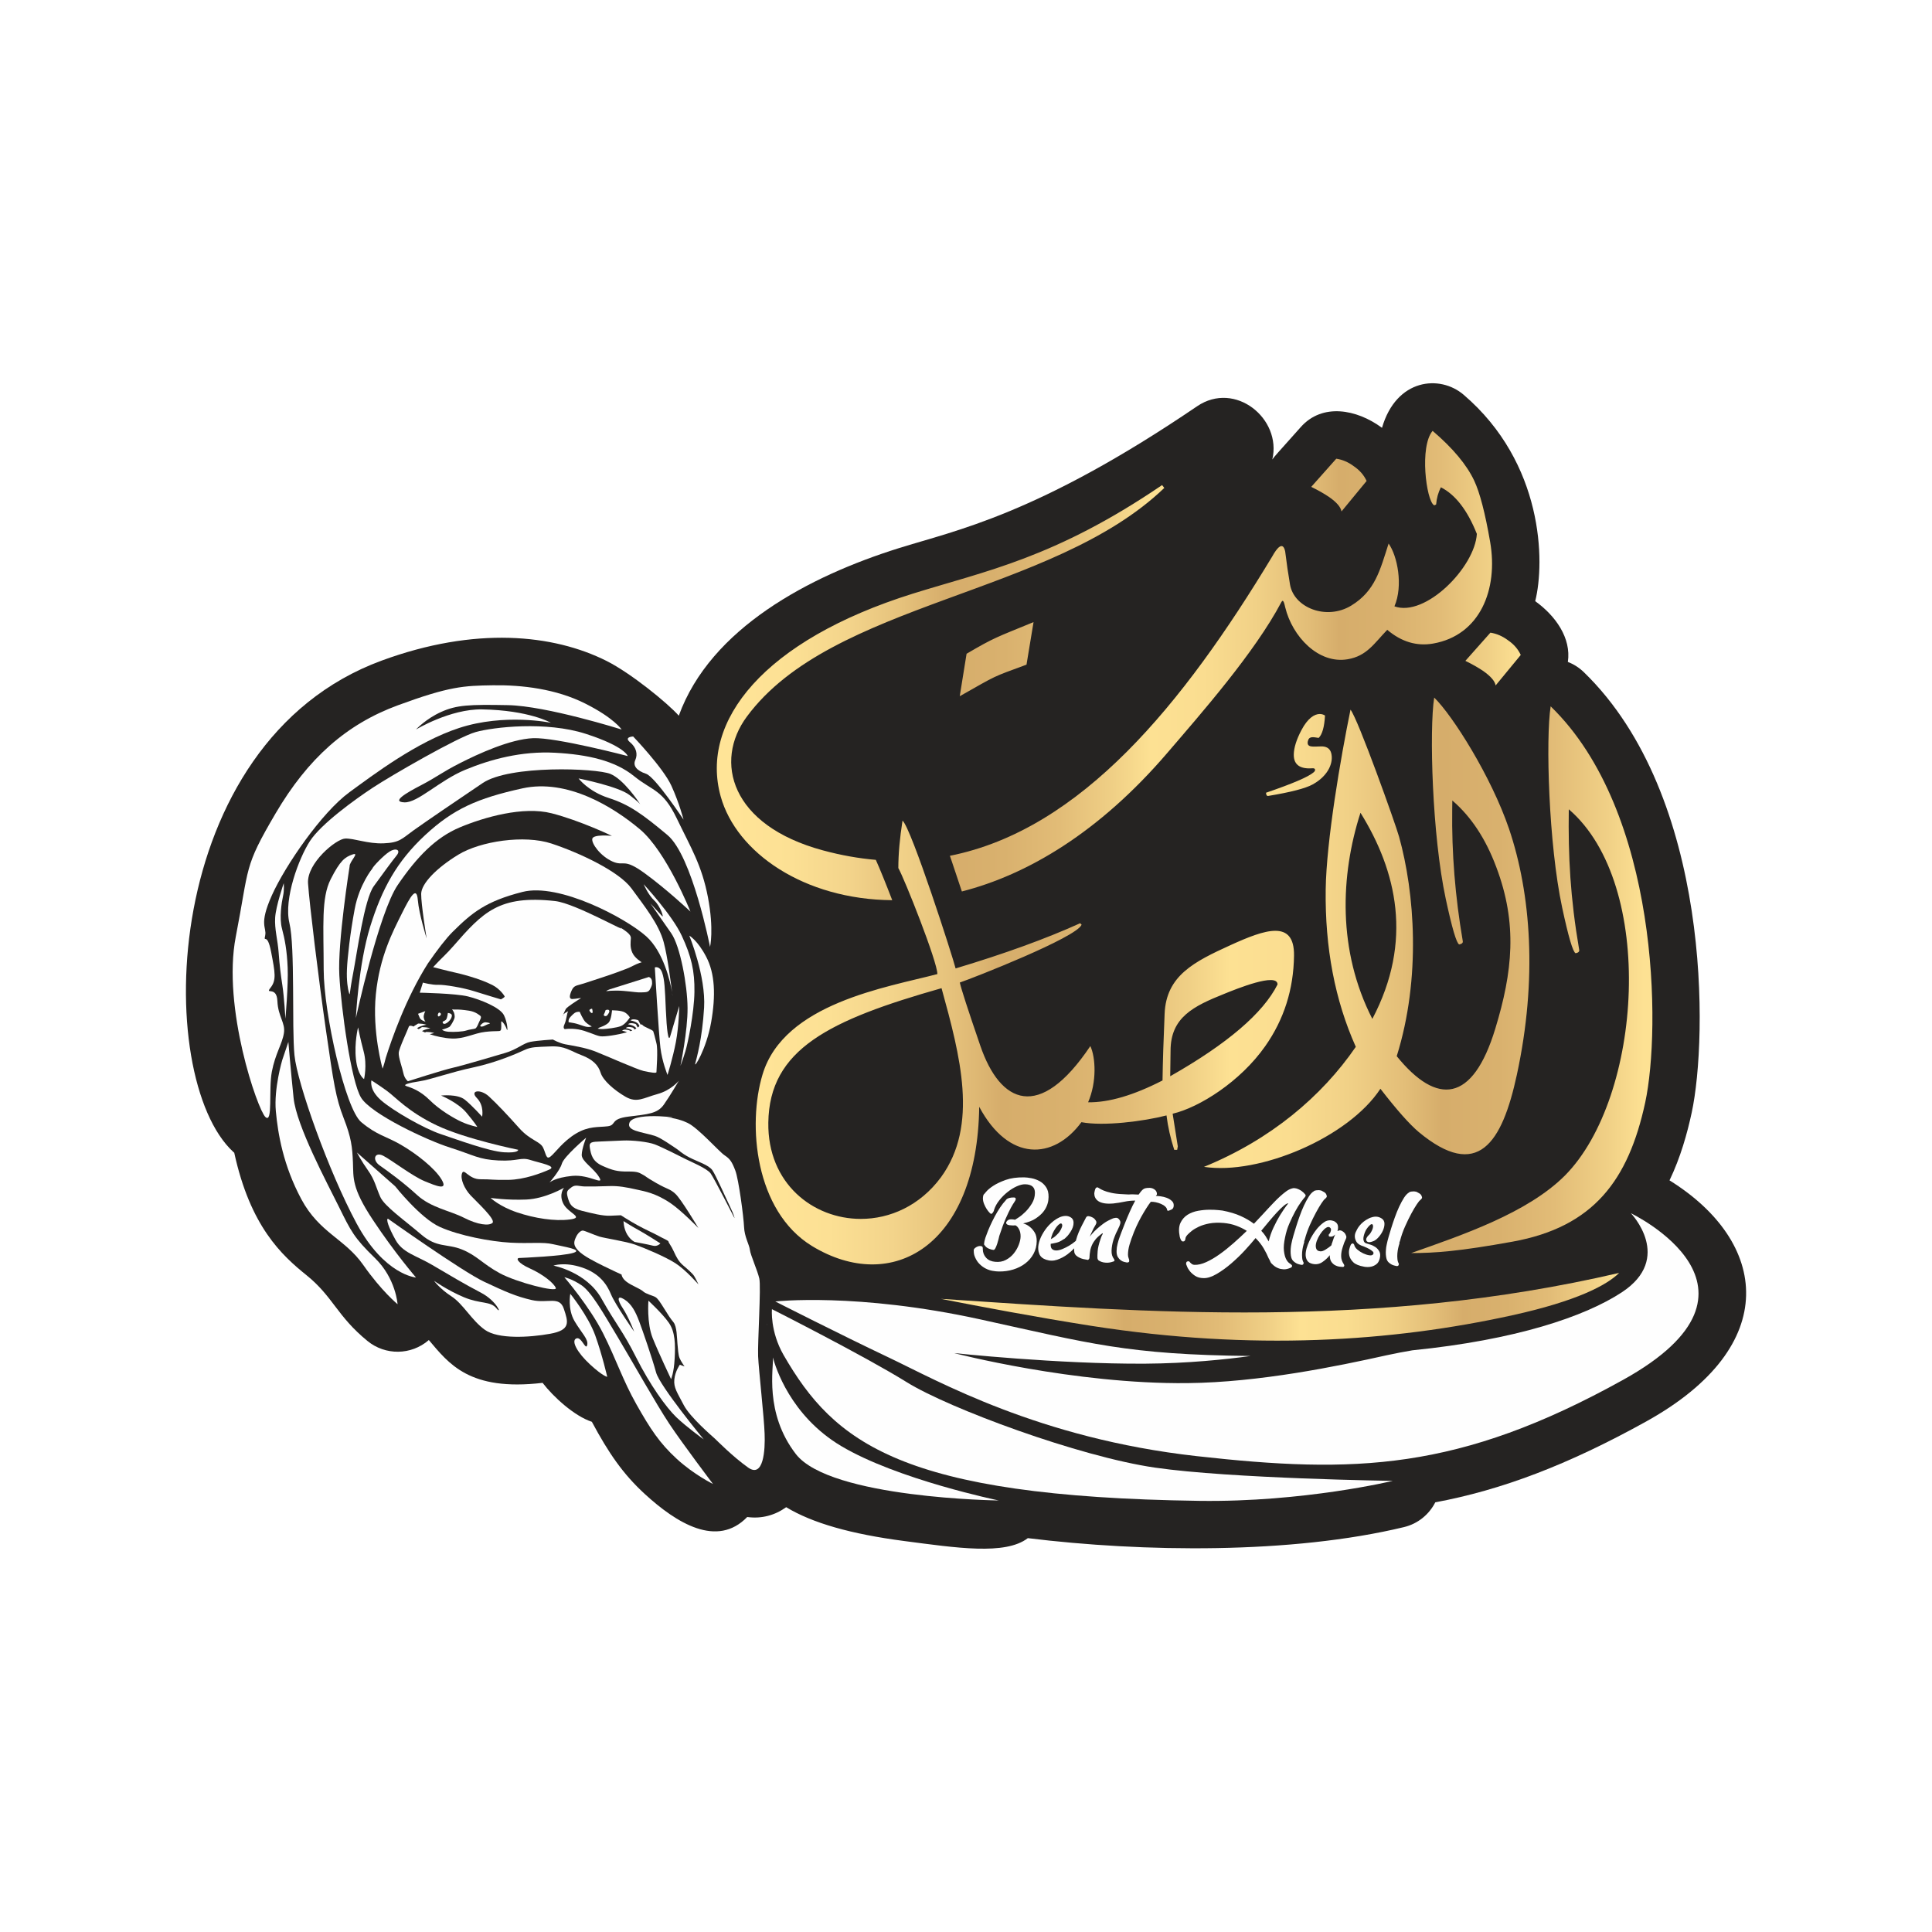 <?xml version="1.0" encoding="utf-8"?>
<!-- Generator: Adobe Illustrator 25.0.1, SVG Export Plug-In . SVG Version: 6.00 Build 0)  -->
<svg version="1.1" id="Layer_1" xmlns="http://www.w3.org/2000/svg" xmlns:xlink="http://www.w3.org/1999/xlink" x="0px" y="0px"
	 viewBox="0 0 500 500" style="enable-background:new 0 0 500 500;" xml:space="preserve">
<style type="text/css">
	.st0{fill:#E6BB70;}
	.st1{fill:#D71921;}
	.st2{fill:#FFFFFF;}
	.st3{fill:url(#SVGID_10_);}
	.st4{fill:url(#SVGID_11_);}
	.st5{fill:#13100D;}
	.st6{fill:url(#SVGID_12_);}
	.st7{clip-path:url(#SVGID_18_);fill:#CFCFCF;}
	.st8{clip-path:url(#SVGID_18_);fill:#FFFFFF;}
	.st9{fill:#252322;}
	.st10{fill:#FEFEFE;}
	.st11{clip-path:url(#SVGID_19_);fill:url(#SVGID_20_);}
	.st12{clip-path:url(#SVGID_21_);fill:url(#SVGID_22_);}
	.st13{clip-path:url(#SVGID_23_);fill:url(#SVGID_24_);}
	.st14{fill:url(#SVGID_25_);}
	.st15{fill:url(#SVGID_26_);}
	.st16{fill:url(#SVGID_27_);}
	.st17{fill:url(#SVGID_28_);}
	.st18{fill:url(#SVGID_29_);}
	.st19{fill:url(#SVGID_30_);}
	.st20{fill:url(#SVGID_31_);}
	.st21{fill:url(#SVGID_32_);}
	.st22{fill:url(#SVGID_33_);}
	.st23{fill:url(#SVGID_34_);}
	.st24{fill:url(#SVGID_35_);}
	.st25{fill:url(#SVGID_36_);}
	.st26{fill:url(#SVGID_37_);}
	.st27{fill:url(#SVGID_38_);}
	.st28{fill:url(#SVGID_39_);}
	.st29{fill:url(#SVGID_40_);}
	.st30{fill:url(#SVGID_41_);}
	.st31{fill:url(#SVGID_42_);}
	.st32{fill:#26231E;}
	.st33{fill:url(#XMLID_5_);}
	.st34{fill:url(#XMLID_6_);}
	.st35{fill:url(#XMLID_7_);}
	.st36{fill:url(#XMLID_8_);}
	.st37{fill:url(#XMLID_30_);}
	.st38{fill:url(#XMLID_31_);}
	.st39{fill:url(#XMLID_32_);}
	.st40{fill:url(#XMLID_33_);}
	.st41{fill:url(#XMLID_34_);}
	.st42{fill:url(#XMLID_35_);}
	.st43{fill:url(#XMLID_36_);}
	.st44{fill:url(#SVGID_43_);}
	.st45{fill:url(#SVGID_44_);}
	.st46{fill:#93C01F;}
	.st47{fill:url(#SVGID_46_);}
	.st48{clip-path:url(#SVGID_47_);fill:url(#SVGID_48_);}
	.st49{fill:#1D1D1B;}
	.st50{fill-rule:evenodd;clip-rule:evenodd;fill:#0B0204;}
	.st51{fill:#0B0204;}
	.st52{fill:#BC9955;}
	.st53{fill-rule:evenodd;clip-rule:evenodd;fill:#BC9955;}
	.st54{clip-path:url(#SVGID_50_);fill-rule:evenodd;clip-rule:evenodd;fill:#FFFFFF;}
	.st55{clip-path:url(#SVGID_50_);fill-rule:evenodd;clip-rule:evenodd;fill:#BC9955;}
	.st56{clip-path:url(#SVGID_50_);fill-rule:evenodd;clip-rule:evenodd;fill:#0B0204;}
	.st57{fill:url(#SVGID_51_);}
	.st58{fill:url(#SVGID_52_);}
	.st59{fill:url(#SVGID_54_);}
	.st60{fill:url(#SVGID_55_);}
	.st61{fill:#D9B03D;}
	.st62{clip-path:url(#SVGID_56_);}
	.st63{fill:#8E551C;}
	.st64{fill:#CF992A;}
	.st65{opacity:0.4;clip-path:url(#SVGID_57_);}
	.st66{clip-path:url(#SVGID_57_);}
	.st67{opacity:0.4;clip-path:url(#SVGID_58_);}
	.st68{clip-path:url(#SVGID_58_);}
	.st69{opacity:0.4;clip-path:url(#SVGID_59_);}
	.st70{clip-path:url(#SVGID_59_);}
	.st71{fill:url(#SVGID_60_);}
	.st72{fill:url(#SVGID_61_);}
	.st73{fill:url(#SVGID_62_);}
	.st74{fill:url(#SVGID_63_);}
	.st75{filter:url(#Adobe_OpacityMaskFilter);}
	.st76{opacity:0.75;mask:url(#SVGID_64_);fill:#885723;}
	.st77{opacity:0.7;fill:url(#SVGID_65_);}
	.st78{opacity:0.7;fill:url(#SVGID_66_);}
	.st79{fill:url(#SVGID_67_);}
	.st80{fill:url(#SVGID_68_);}
	.st81{fill:url(#SVGID_69_);}
	.st82{fill:url(#SVGID_70_);}
	.st83{fill:url(#SVGID_71_);}
	.st84{filter:url(#Adobe_OpacityMaskFilter_1_);}
	.st85{opacity:0.75;mask:url(#SVGID_72_);fill:#885723;}
	.st86{opacity:0.7;fill:url(#SVGID_73_);}
	.st87{opacity:0.7;fill:url(#SVGID_74_);}
	.st88{fill:url(#SVGID_75_);}
	.st89{fill:url(#SVGID_76_);}
	.st90{fill:url(#SVGID_77_);}
	.st91{fill:url(#SVGID_78_);}
	.st92{fill:url(#SVGID_79_);}
	.st93{fill:url(#SVGID_80_);}
	.st94{filter:url(#Adobe_OpacityMaskFilter_2_);}
	.st95{opacity:0.55;mask:url(#SVGID_81_);fill:#885723;}
	.st96{fill:url(#SVGID_82_);}
	.st97{fill:url(#SVGID_83_);}
	.st98{fill:url(#SVGID_84_);}
	.st99{fill:url(#SVGID_85_);}
	.st100{fill:url(#SVGID_86_);}
	.st101{fill:url(#SVGID_87_);}
	.st102{fill:url(#SVGID_88_);}
	.st103{fill:url(#SVGID_89_);}
	.st104{fill:url(#SVGID_90_);}
	.st105{fill:url(#SVGID_91_);}
	.st106{fill:url(#SVGID_92_);}
	.st107{fill:url(#SVGID_93_);}
	.st108{fill:url(#SVGID_94_);}
	.st109{fill:url(#SVGID_95_);}
	.st110{fill:url(#SVGID_96_);}
	.st111{fill:url(#SVGID_97_);}
	.st112{fill:url(#SVGID_98_);}
	.st113{fill:url(#SVGID_99_);}
	.st114{fill:url(#SVGID_100_);}
	.st115{fill:url(#SVGID_101_);}
	.st116{clip-path:url(#SVGID_102_);fill:url(#SVGID_103_);}
	.st117{opacity:0.8;clip-path:url(#SVGID_102_);}
	.st118{opacity:0.15;fill:url(#SVGID_104_);}
	.st119{fill:#9D0B0F;}
	.st120{fill:url(#SVGID_105_);}
	.st121{fill:url(#SVGID_106_);}
	.st122{fill:url(#SVGID_107_);}
	.st123{fill:url(#SVGID_108_);}
	.st124{fill:url(#SVGID_109_);}
	.st125{fill:url(#SVGID_110_);}
	.st126{fill:url(#SVGID_111_);}
	.st127{fill:url(#SVGID_112_);}
	.st128{fill:url(#SVGID_113_);}
	.st129{fill:url(#SVGID_114_);}
	.st130{fill:url(#SVGID_115_);}
	.st131{fill:url(#SVGID_116_);}
	.st132{fill:url(#SVGID_117_);}
	.st133{fill:url(#SVGID_118_);}
	.st134{fill:url(#SVGID_119_);}
	.st135{fill:url(#SVGID_120_);}
	.st136{fill:url(#SVGID_121_);}
	.st137{fill:url(#SVGID_122_);}
	.st138{fill:url(#SVGID_123_);}
	.st139{fill:url(#SVGID_124_);}
	.st140{fill:url(#SVGID_125_);}
	.st141{fill:url(#SVGID_126_);}
</style>
<g>
	<path class="st9" d="M432.07,305.48c2.86-5.98,4.57-12.1,5.75-17.57c0,0,0,0,0,0c4.13-19.2,5.17-81.87-27.93-113.96
		c-1.21-1.17-2.62-2.06-4.13-2.64c0.92-6.21-3.22-11.97-8.45-15.73c2.57-10.16,2.16-35.74-18.54-53.43
		c-6.13-5.24-17.41-4.2-21.11,8.57c-0.04-0.03-0.08-0.05-0.11-0.08c-6.48-4.74-15.33-6.38-20.9-0.13c-6.63,7.44-6.74,7.5-7.38,8.41
		c2.51-10.56-9.62-20.47-19.46-13.78c-41.33,28.09-62.49,32.11-77.22,36.73c-23.13,7.24-48.69,20.69-56.92,43.35
		c-2.91-3.28-12.43-11.03-18.69-14.17c-13.81-6.93-34.01-8.98-58.2-0.09c-57.69,21.21-59.32,107.92-38.38,127.18
		c0.07,0.06,0.15,0.12,0.22,0.18c4.17,19.15,12.34,26.57,18.71,31.71c6.87,5.54,7.9,10.6,15.78,17.02
		c4.59,3.75,11.28,3.74,15.87-0.25c5.14,6.04,10.41,13.32,29.44,11.08c2.77,3.61,8.21,8.6,12.75,10.08
		c4.32,8.06,8.04,13.48,13.65,18.64c8.34,7.66,18.77,14.04,26.56,6c3.75,0.52,7.24-0.48,10.08-2.54c6.79,4.11,16.77,6.95,30.52,8.75
		c13.49,1.76,26.19,3.74,32.02-0.74c29.8,3.66,68.23,4.16,97.36-2.86c3.62-0.87,6.5-3.29,8.09-6.41
		c17.07-3.18,34.26-9.64,54.65-20.96C461.35,348.26,457.63,321.37,432.07,305.48"/>
	<path class="st10" d="M267.8,319.01c0.34,0.58,0.51,1.32,0.5,2.22c-0.02,1.18-0.29,2.26-0.81,3.23c-0.52,0.97-1.23,1.8-2.12,2.49
		c-0.89,0.69-1.93,1.22-3.12,1.59c-1.19,0.37-2.44,0.54-3.75,0.52c-0.51-0.01-1.06-0.06-1.65-0.17c-0.59-0.1-1.17-0.3-1.72-0.58
		c-0.56-0.28-1.09-0.66-1.59-1.15c-0.51-0.49-0.91-1.1-1.22-1.84c-0.06-0.16-0.12-0.34-0.19-0.53c-0.09-0.32-0.13-0.74-0.13-1.25
		c0-0.19,0.13-0.39,0.39-0.6c0.26-0.2,0.53-0.34,0.82-0.42c0.29-0.08,0.55-0.08,0.79-0.01c0.24,0.07,0.36,0.26,0.35,0.58l0,0.24
		c0.02,0.86,0.31,1.6,0.88,2.2c0.57,0.6,1.33,0.94,2.29,1.02c1.05,0.11,1.99-0.05,2.81-0.49c0.82-0.44,1.51-1,2.06-1.7
		c0.55-0.69,0.98-1.44,1.28-2.24c0.3-0.8,0.45-1.5,0.46-2.11c0.01-0.74-0.13-1.37-0.41-1.9c-0.28-0.53-0.6-0.87-0.95-1
		c-0.16,0.03-0.31,0.04-0.43,0.04c-0.13,0-0.26,0-0.38-0.01c-1.05-0.01-1.58-0.25-1.57-0.69c0-0.16,0.12-0.35,0.34-0.57
		c0.23-0.22,0.56-0.33,1.01-0.32c0.16,0,0.32,0.01,0.48,0.03c0.16,0.02,0.32,0.05,0.48,0.08c0.1-0.06,0.42-0.27,0.97-0.63
		c0.55-0.36,1.12-0.84,1.73-1.44c0.6-0.6,1.15-1.31,1.66-2.14c0.5-0.82,0.77-1.73,0.78-2.73c0.02-1.47-0.83-2.22-2.56-2.24
		c-0.61-0.01-1.32,0.17-2.12,0.52c-0.8,0.36-1.59,0.84-2.37,1.46c-0.78,0.61-1.49,1.32-2.14,2.13c-0.65,0.81-1.11,1.64-1.38,2.5
		c-0.04,0.22-0.1,0.4-0.2,0.53c-0.2,0.35-0.39,0.52-0.58,0.52c-0.07,0-0.21-0.12-0.43-0.34c-0.22-0.23-0.46-0.53-0.71-0.92
		c-0.25-0.39-0.48-0.83-0.68-1.33c-0.2-0.5-0.3-1-0.29-1.52c0.01-0.35,0.07-0.65,0.21-0.91c0.03,0,0.24-0.24,0.63-0.71
		c0.39-0.47,1.01-0.99,1.85-1.54c0.84-0.55,1.91-1.05,3.21-1.52c1.3-0.46,2.88-0.68,4.74-0.66c0.54,0.01,1.18,0.08,1.91,0.22
		c0.74,0.14,1.43,0.39,2.1,0.75c0.67,0.36,1.23,0.87,1.68,1.54c0.46,0.66,0.68,1.52,0.66,2.58c0,0.26-0.02,0.53-0.06,0.81
		c-0.03,0.29-0.1,0.61-0.21,0.96c-0.23,0.76-0.61,1.46-1.13,2.1c-0.46,0.57-1.1,1.13-1.92,1.68c-0.82,0.55-1.91,0.97-3.26,1.28
		c0.03,0,0.24,0.08,0.62,0.22c0.38,0.15,0.79,0.4,1.21,0.76C267.07,317.97,267.45,318.43,267.8,319.01 M256.03,323.2
		c0.48,0.18,0.84,0.28,1.1,0.28c0.16,0,0.32-0.15,0.49-0.47c0.16-0.32,0.31-0.68,0.45-1.1c0.13-0.41,0.25-0.82,0.35-1.22
		c0.1-0.4,0.17-0.68,0.2-0.84c0.6-1.85,1.16-3.35,1.67-4.51c0.51-1.16,0.96-2.08,1.33-2.77c0.38-0.68,0.68-1.18,0.91-1.5
		c0.23-0.32,0.34-0.55,0.34-0.72c0-0.19-0.04-0.31-0.14-0.36c-0.09-0.05-0.19-0.07-0.29-0.08c-0.48-0.01-0.87,0.03-1.15,0.1
		c-0.29,0.08-0.51,0.16-0.65,0.26c-0.15,0.09-0.27,0.22-0.36,0.38c-0.45,0.47-0.93,1.07-1.42,1.8c-0.49,0.73-0.96,1.51-1.4,2.33
		c-0.44,0.83-0.85,1.66-1.23,2.5c-0.38,0.84-0.69,1.6-0.92,2.27c-0.1,0.25-0.2,0.52-0.3,0.81c-0.1,0.29-0.17,0.57-0.23,0.84
		c-0.05,0.27-0.09,0.5-0.1,0.67c-0.02,0.18,0,0.28,0.07,0.31l0.19,0.24C255.18,322.76,255.55,323.02,256.03,323.2z M288.17,320.83
		c-0.3,0.96-0.46,1.89-0.5,2.8c-0.03,0.91,0.18,1.64,0.62,2.19c0.06,0.1,0.11,0.21,0.14,0.34c0.03,0.13-0.04,0.22-0.2,0.29
		c-0.19,0.06-0.42,0.13-0.7,0.21c-0.27,0.07-0.58,0.12-0.91,0.13c-0.34,0.01-0.7-0.02-1.08-0.09c-0.38-0.07-0.76-0.22-1.14-0.45
		c-0.16-0.1-0.25-0.21-0.29-0.34c-0.03-0.13-0.06-0.22-0.09-0.29c-0.03-0.38-0.01-0.98,0.05-1.8c0.06-0.82,0.29-1.81,0.69-2.99
		c0.07-0.22,0.15-0.46,0.25-0.72c0.1-0.26,0.23-0.52,0.39-0.81l0-0.1c-0.06-0.03-0.11-0.03-0.14,0c-0.36,0.25-0.72,0.54-1.09,0.87
		c-0.37,0.33-0.71,0.72-1,1.16c-0.46,0.63-0.79,1.38-0.99,2.24c-0.07,0.38-0.12,0.74-0.16,1.05c-0.04,0.32-0.06,0.58-0.06,0.77
		c0,0.22-0.02,0.37-0.06,0.43c-0.1,0.16-0.2,0.27-0.29,0.33c-0.07,0.03-0.11,0.03-0.14,0c-0.8-0.11-1.43-0.26-1.89-0.46
		c-0.46-0.2-0.82-0.42-1.07-0.66c-0.25-0.25-0.41-0.52-0.47-0.82c-0.06-0.31-0.07-0.63-0.04-0.99c0-0.02,0.01-0.04,0.01-0.06
		c-0.52,0.54-1.08,1.06-1.74,1.55c-0.82,0.61-1.72,1.08-2.68,1.41c-0.96,0.32-1.92,0.32-2.88-0.01c-0.89-0.3-1.48-0.81-1.76-1.54
		c-0.28-0.72-0.34-1.52-0.18-2.38c0.16-0.86,0.48-1.74,0.97-2.62c0.49-0.89,1.06-1.68,1.71-2.38c0.39-0.41,0.82-0.8,1.29-1.16
		c0.47-0.36,0.96-0.66,1.48-0.89c0.51-0.23,1.03-0.35,1.54-0.36c0.51-0.01,0.99,0.13,1.43,0.43c0.29,0.2,0.47,0.46,0.57,0.8
		c0.09,0.34,0.1,0.71,0.03,1.11c-0.07,0.4-0.21,0.81-0.42,1.22c-0.21,0.41-0.47,0.81-0.76,1.19c-0.23,0.32-0.46,0.57-0.68,0.76
		c-0.13,0.13-0.24,0.24-0.34,0.33c-0.1,0.09-0.23,0.17-0.39,0.23c-0.61,0.44-1.22,0.73-1.81,0.86c-0.59,0.14-1.08,0.23-1.47,0.29
		c-0.04,0.67,0.08,1.13,0.37,1.37c0.28,0.24,0.66,0.36,1.12,0.35c0.46-0.01,0.99-0.14,1.59-0.39c0.6-0.25,1.17-0.54,1.72-0.87
		c0.55-0.33,1.05-0.68,1.5-1.06c0.08-0.07,0.14-0.13,0.22-0.2c0.02-0.07,0.03-0.14,0.05-0.21c0.18-0.68,0.41-1.34,0.67-1.96
		c0.26-0.62,0.55-1.24,0.87-1.86c0.31-0.62,0.67-1.3,1.06-2.03c0.16-0.25,0.41-0.35,0.75-0.28c0.33,0.07,0.55,0.14,0.64,0.2
		c0.06,0.03,0.15,0.08,0.26,0.12c0.11,0.05,0.25,0.14,0.41,0.27c0.13,0.1,0.28,0.29,0.47,0.58c0.19,0.29,0.17,0.63-0.06,1.01
		c-0.16,0.26-0.34,0.57-0.54,0.95c-0.2,0.38-0.39,0.79-0.59,1.24c-0.07,0.16-0.13,0.31-0.2,0.45c-0.07,0.14-0.13,0.29-0.2,0.45
		c0.1-0.12,0.3-0.37,0.61-0.74c0.31-0.36,0.7-0.76,1.19-1.21c0.49-0.44,1.04-0.89,1.65-1.35c0.61-0.46,1.28-0.84,1.98-1.15
		c0.07-0.06,0.15-0.1,0.24-0.11c0.1-0.02,0.17-0.05,0.24-0.12c0.26-0.09,0.54-0.15,0.84-0.18c0.3-0.03,0.57,0.09,0.79,0.35
		c0.35,0.36,0.46,0.75,0.34,1.18c-0.12,0.43-0.26,0.79-0.42,1.07c-0.1,0.22-0.21,0.45-0.32,0.69c-0.12,0.24-0.24,0.49-0.37,0.74
		c-0.1,0.25-0.21,0.52-0.32,0.79C288.38,320.31,288.27,320.57,288.17,320.83z M271.95,320.7c0.29-0.16,0.54-0.3,0.75-0.45
		c0.21-0.14,0.4-0.29,0.56-0.45l0.34-0.33c0.36-0.35,0.58-0.62,0.68-0.81c0.23-0.35,0.41-0.7,0.54-1.07
		c0.13-0.37,0.12-0.65-0.04-0.84c-0.09-0.16-0.26-0.17-0.5-0.03c-0.24,0.14-0.49,0.37-0.75,0.68c-0.26,0.32-0.52,0.7-0.79,1.17
		c-0.26,0.46-0.46,0.93-0.59,1.41c-0.07,0.13-0.1,0.25-0.1,0.36C272.05,320.46,272.01,320.58,271.95,320.7z M301.93,309.99
		c-0.49-0.18-1-0.31-1.53-0.38c-0.53-0.07-0.95-0.11-1.27-0.11c0.19-0.19,0.29-0.35,0.29-0.47c-0.02-0.42-0.15-0.74-0.37-0.97
		c-0.22-0.23-0.47-0.39-0.74-0.49c-0.27-0.1-0.5-0.15-0.69-0.15c-0.19,0-0.26,0-0.19,0c-0.77-0.01-1.32,0.13-1.64,0.41
		c-0.33,0.28-0.7,0.73-1.12,1.33c-0.83-0.04-1.37-0.07-1.63-0.07c-0.26,0-0.44,0-0.55,0.02c-0.11,0.01-0.26,0.02-0.46,0.02
		c-0.19,0-0.62-0.03-1.3-0.07c-1.28-0.05-2.33-0.17-3.16-0.36c-0.83-0.18-1.49-0.39-1.98-0.6c-0.49-0.21-0.86-0.4-1.1-0.57
		c-0.24-0.16-0.41-0.25-0.5-0.25c-0.29,0-0.49,0.22-0.61,0.66c-0.12,0.45-0.18,0.77-0.18,0.96c0,0.35,0.07,0.7,0.23,1.03
		c0.16,0.34,0.42,0.64,0.78,0.9c0.37,0.26,0.87,0.45,1.51,0.57c0.64,0.12,1.44,0.14,2.4,0.06c0.99-0.11,1.96-0.27,2.89-0.46
		c0.93-0.2,1.86-0.29,2.79-0.28c-0.49,0.89-0.97,1.86-1.43,2.91c-0.46,1.05-0.88,2.04-1.24,2.96c-0.36,0.93-0.68,1.73-0.94,2.41
		c-0.27,0.68-0.42,1.09-0.45,1.22c-0.17,0.45-0.34,0.99-0.5,1.63c-0.17,0.64-0.26,1.28-0.27,1.92c-0.01,0.64,0.1,1.15,0.31,1.52
		c0.22,0.37,0.48,0.66,0.78,0.88c0.3,0.21,0.6,0.35,0.91,0.42c0.3,0.07,0.53,0.12,0.69,0.15c0.09,0,0.22-0.02,0.36-0.07
		c0.15-0.05,0.22-0.16,0.22-0.36c0-0.22-0.05-0.46-0.16-0.72c-0.11-0.26-0.16-0.56-0.16-0.91c0.01-0.83,0.14-1.67,0.39-2.52
		c0.25-0.84,0.43-1.39,0.53-1.65c0.03-0.06,0.05-0.11,0.05-0.12c0-0.01,0.02-0.05,0.05-0.12c0.33-0.96,0.71-1.89,1.12-2.79
		c0.41-0.9,0.84-1.76,1.28-2.55c0.44-0.79,0.88-1.52,1.3-2.19c0.42-0.67,0.82-1.24,1.18-1.71c0.38-0.03,0.82,0.01,1.29,0.11
		c0.48,0.1,0.94,0.25,1.36,0.43c0.43,0.18,0.8,0.41,1.1,0.69c0.3,0.28,0.46,0.58,0.49,0.9c0.03,0.13,0.13,0.19,0.29,0.2
		c0.22-0.06,0.51-0.18,0.87-0.35c0.35-0.17,0.54-0.53,0.54-1.07c0.01-0.48-0.17-0.87-0.54-1.18
		C302.85,310.42,302.42,310.18,301.93,309.99z M334.26,327.35c0.16,0.16,0.17,0.34,0.04,0.53c-0.07,0.1-0.15,0.16-0.24,0.19
		c-0.68,0.31-1.29,0.45-1.83,0.43c-0.54-0.03-1.01-0.12-1.39-0.28c-0.45-0.17-0.86-0.41-1.24-0.74c-0.22-0.2-0.39-0.35-0.5-0.46
		c-0.11-0.11-0.2-0.23-0.26-0.34c-0.06-0.11-0.12-0.25-0.19-0.41c-0.06-0.16-0.17-0.37-0.33-0.63c-0.31-0.77-0.74-1.63-1.28-2.56
		c-0.55-0.93-1.25-1.82-2.1-2.67c-0.72,0.89-1.63,1.93-2.73,3.13c-1.1,1.2-2.29,2.34-3.55,3.43c-1.26,1.09-2.53,2-3.78,2.73
		c-1.26,0.73-2.38,1.1-3.37,1.08c-0.9-0.01-1.63-0.21-2.2-0.58c-0.57-0.38-1.03-0.78-1.38-1.22c-0.35-0.44-0.59-0.85-0.73-1.23
		c-0.14-0.39-0.22-0.6-0.25-0.63c0-0.07,0.01-0.12,0.03-0.17c0.02-0.05,0.02-0.11,0.02-0.17c0-0.04,0.03-0.09,0.07-0.17
		c0.05-0.08,0.14-0.13,0.27-0.16c0.29-0.09,0.51,0.01,0.67,0.3c0.06,0.06,0.18,0.17,0.36,0.32c0.18,0.15,0.39,0.24,0.65,0.27h0.1
		c0.89,0.04,1.9-0.19,3.03-0.7c1.13-0.51,2.29-1.19,3.48-2.04c1.2-0.85,2.4-1.81,3.61-2.88c1.21-1.07,2.36-2.13,3.43-3.17
		c-0.83-0.52-1.73-0.97-2.72-1.33c-0.99-0.37-2.09-0.61-3.3-0.72c-1.37-0.11-2.58-0.07-3.63,0.12c-1.04,0.2-1.95,0.47-2.73,0.83
		c-0.77,0.36-1.4,0.73-1.89,1.13c-0.48,0.39-0.86,0.73-1.12,1.02c-0.2,0.22-0.32,0.41-0.39,0.57c-0.07,0.16-0.1,0.27-0.1,0.33l0,0.1
		c-0.03,0.25-0.12,0.45-0.25,0.57c-0.06,0.07-0.13,0.09-0.19,0.09c-0.23,0.06-0.4,0.03-0.53-0.1c-0.13-0.13-0.22-0.28-0.28-0.44
		c-0.09-0.19-0.17-0.42-0.23-0.67c-0.3-1.48-0.23-2.67,0.19-3.57c0.43-0.91,1.05-1.61,1.85-2.11c0.81-0.5,1.72-0.84,2.75-1.02
		c1.03-0.18,2-0.27,2.91-0.27c0.91,0,1.69,0.03,2.33,0.1c0.64,0.07,0.97,0.11,1.01,0.11c1.82,0.35,3.39,0.81,4.71,1.41
		c1.32,0.59,2.47,1.27,3.45,2.01c0.88-0.91,1.64-1.73,2.29-2.44c0.65-0.71,1.11-1.21,1.37-1.49c0.42-0.44,0.89-0.94,1.41-1.49
		c0.52-0.55,1.05-1.08,1.61-1.59c0.55-0.5,1.09-0.95,1.63-1.35c0.53-0.39,1.04-0.65,1.52-0.77c0.26-0.09,0.48-0.12,0.67-0.09
		c0.35,0.04,0.67,0.12,0.96,0.25c0.29,0.13,0.56,0.28,0.81,0.44c0.41,0.29,0.76,0.62,1.04,0.98c0.03,0.06,0.05,0.14,0.07,0.22
		c0.01,0.08-0.03,0.2-0.13,0.36c-0.26,0.28-0.62,0.75-1.1,1.4c-0.47,0.65-0.96,1.44-1.47,2.38c-0.51,0.94-1.01,1.97-1.5,3.1
		c-0.5,1.13-0.86,2.32-1.11,3.56c-0.31,1.44-0.41,2.59-0.31,3.48c0.1,0.88,0.27,1.58,0.52,2.1c0.25,0.52,0.53,0.89,0.85,1.12
		C333.96,327.09,334.17,327.26,334.26,327.35z M331.27,314.5c0.66-1.08,1.37-2.11,2.15-3.09c-0.29,0-0.69,0.22-1.21,0.66
		c-0.52,0.44-1.09,1-1.73,1.68c-0.63,0.68-1.3,1.44-2,2.28c-0.7,0.84-1.39,1.67-2.07,2.49c0.44,0.46,0.81,0.92,1.11,1.38
		c0.3,0.47,0.57,0.93,0.82,1.38c0.27-1.21,0.69-2.42,1.25-3.61C330.15,316.47,330.71,315.42,331.27,314.5z M340.59,313.78
		c0.52-0.97,1-1.77,1.42-2.4c0.42-0.63,0.72-1,0.88-1.09c0.06-0.06,0.12-0.12,0.17-0.16c0.05-0.05,0.09-0.09,0.12-0.12
		c0.13-0.13,0.19-0.25,0.2-0.38c-0.06-0.51-0.28-0.88-0.66-1.09c-0.38-0.21-0.64-0.35-0.76-0.42c-0.16-0.03-0.29-0.06-0.4-0.08
		c-0.11-0.02-0.2-0.03-0.27-0.03c-0.25,0-0.46,0.01-0.62,0.04c-0.16,0.03-0.31,0.06-0.43,0.09c-0.13,0.06-0.2,0.11-0.2,0.14
		c-0.45,0.25-0.89,0.71-1.31,1.37c-0.43,0.67-0.84,1.44-1.26,2.33c-0.41,0.89-0.79,1.83-1.14,2.82c-0.35,0.99-0.66,1.9-0.92,2.75
		c-0.27,0.84-0.49,1.57-0.66,2.18c-0.17,0.6-0.27,0.97-0.3,1.1c-0.07,0.29-0.15,0.63-0.23,1.03c-0.08,0.4-0.15,0.81-0.18,1.25
		c-0.04,0.43-0.04,0.86-0.02,1.27c0.02,0.42,0.09,0.79,0.18,1.11c0.12,0.39,0.31,0.7,0.56,0.92c0.25,0.23,0.51,0.41,0.76,0.54
		c0.25,0.13,0.5,0.22,0.74,0.27c0.24,0.05,0.42,0.1,0.55,0.13c0.06,0,0.14-0.01,0.24-0.02c0.09-0.01,0.18-0.07,0.24-0.16
		c0.1-0.19,0.12-0.35,0.05-0.48c-0.19-0.32-0.3-0.72-0.34-1.18c-0.04-0.46-0.05-0.93-0.01-1.42c0.04-0.48,0.11-0.94,0.21-1.39
		c0.1-0.45,0.2-0.81,0.3-1.1c0.03-0.06,0.04-0.14,0.03-0.24c-0.02-0.1-0.01-0.18,0.02-0.24c0.03-0.06,0.05-0.1,0.05-0.12
		c0-0.02,0.02-0.06,0.05-0.12c0.34-1.31,0.78-2.57,1.32-3.8C339.53,315.85,340.06,314.75,340.59,313.78z M348.33,319.72
		c0.13,0.23,0.14,0.48,0.04,0.77c-0.36,0.73-0.66,1.5-0.89,2.29c-0.27,0.83-0.4,1.61-0.39,2.32c0.01,0.72,0.23,1.4,0.67,2.05
		l0.1,0.19c0.06,0.13,0.06,0.24,0,0.34c-0.07,0.19-0.28,0.25-0.63,0.18c-0.61-0.01-1.13-0.13-1.58-0.36
		c-0.38-0.16-0.73-0.46-1.05-0.88c-0.31-0.42-0.47-1.02-0.45-1.78c-0.56,0.7-1.2,1.3-1.95,1.8c-0.74,0.5-1.58,0.65-2.5,0.45
		c-0.64-0.14-1.09-0.41-1.36-0.81c-0.27-0.4-0.41-0.88-0.44-1.42c-0.02-0.54,0.06-1.13,0.24-1.77c0.19-0.64,0.42-1.26,0.7-1.86
		c0.28-0.6,0.58-1.17,0.91-1.69c0.33-0.52,0.62-0.94,0.88-1.26c0.45-0.6,1.03-1.19,1.73-1.75c0.7-0.57,1.43-0.8,2.19-0.69
		c0.13,0.03,0.29,0.08,0.5,0.13c0.21,0.05,0.41,0.16,0.6,0.32c0.35,0.26,0.55,0.59,0.61,0.99c0.06,0.4,0.02,0.82-0.11,1.27v0.05
		l0.05,0c0.29-0.22,0.63-0.25,1.01-0.08c0.03,0.03,0.06,0.05,0.1,0.05C347.83,318.85,348.18,319.24,348.33,319.72z M345.55,319.49
		c-0.16,0.16-0.33,0.29-0.51,0.4c-0.18,0.11-0.39,0.16-0.65,0.16c-0.29,0-0.45-0.05-0.48-0.15c-0.06-0.13-0.06-0.29,0.01-0.48
		l0.15-0.14l0.05-0.05c0.13-0.16,0.24-0.41,0.32-0.76c0.08-0.35-0.02-0.63-0.3-0.82c-0.26-0.16-0.56-0.14-0.91,0.08
		c-0.36,0.22-0.71,0.55-1.07,0.99c-0.36,0.44-0.68,0.95-0.98,1.52c-0.3,0.57-0.5,1.11-0.6,1.62c-0.1,0.51-0.08,0.96,0.08,1.34
		c0.15,0.39,0.5,0.6,1.05,0.64c0.35,0.04,0.8-0.11,1.33-0.44c0.53-0.33,1.03-0.68,1.48-1.06c0.07-0.13,0.11-0.25,0.13-0.38
		c0.02-0.13,0.06-0.25,0.13-0.38c0.1-0.35,0.22-0.7,0.35-1.05C345.24,320.19,345.39,319.84,345.55,319.49z M357.56,315.33
		c-0.41-0.26-0.83-0.41-1.27-0.45c-0.43-0.04-0.87,0.02-1.32,0.17c-0.09,0.03-0.19,0.06-0.29,0.09c-0.09,0.03-0.21,0.08-0.34,0.14
		c-0.58,0.28-1.07,0.59-1.48,0.92c-0.4,0.33-0.74,0.66-1,0.99c-0.26,0.33-0.47,0.63-0.61,0.9c-0.15,0.27-0.24,0.45-0.27,0.55
		c-0.2,0.35-0.32,0.73-0.35,1.15c-0.04,0.51,0.1,1.03,0.41,1.57c0.31,0.53,0.93,0.93,1.86,1.2c0.57,0.23,1.07,0.46,1.48,0.69
		c0.35,0.2,0.64,0.41,0.88,0.63c0.24,0.23,0.27,0.47,0.11,0.72c-0.16,0.25-0.49,0.34-0.99,0.27c-0.5-0.07-1.02-0.24-1.58-0.5
		c-0.55-0.26-1.06-0.59-1.52-0.98c-0.46-0.39-0.73-0.81-0.82-1.26c-0.13-0.23-0.27-0.34-0.43-0.34c-0.07,0.03-0.15,0.07-0.24,0.12
		c-0.1,0.05-0.18,0.15-0.24,0.31c-0.1,0.19-0.22,0.54-0.35,1.05c-0.13,0.51-0.13,1.07,0,1.68c0.14,0.61,0.48,1.18,1.03,1.72
		c0.55,0.54,1.5,0.92,2.84,1.16c0.64,0.11,1.23,0.1,1.78-0.02c0.45-0.09,0.89-0.29,1.33-0.61c0.44-0.31,0.74-0.84,0.91-1.57
		c0.17-0.7,0.13-1.28-0.12-1.75c-0.25-0.47-0.59-0.85-1.01-1.14c-0.43-0.29-0.88-0.51-1.34-0.64c-0.46-0.14-0.84-0.25-1.12-0.35
		c-0.26-0.1-0.44-0.28-0.54-0.53c-0.11-0.26-0.15-0.55-0.11-0.87c0.04-0.32,0.11-0.65,0.23-1c0.12-0.35,0.26-0.69,0.42-1l0.05-0.05
		v-0.05c0.33-0.51,0.65-0.9,0.98-1.19c0.32-0.28,0.56-0.33,0.72-0.13c0.09,0.16,0.12,0.37,0.09,0.63c-0.04,0.26-0.12,0.53-0.25,0.81
		c-0.13,0.29-0.28,0.55-0.44,0.79c-0.16,0.24-0.31,0.41-0.44,0.5c-0.26,0.25-0.45,0.51-0.56,0.76c-0.11,0.25-0.11,0.5,0.01,0.72
		l0.05,0.05c0.06,0.13,0.21,0.22,0.45,0.27c0.24,0.05,0.62-0.01,1.13-0.2c0.48-0.15,0.97-0.5,1.45-1.04
		c0.49-0.54,0.87-1.12,1.15-1.74c0.28-0.62,0.42-1.23,0.41-1.82C358.28,316.07,358.04,315.63,357.56,315.33z M367.35,308.86
		c-0.38-0.21-0.63-0.35-0.76-0.42c-0.16-0.03-0.3-0.06-0.41-0.08c-0.11-0.02-0.2-0.03-0.26-0.03c-0.26,0-0.46,0.01-0.62,0.04
		c-0.16,0.03-0.31,0.06-0.43,0.09c-0.13,0.06-0.19,0.11-0.19,0.14c-0.45,0.25-0.89,0.71-1.32,1.37c-0.43,0.67-0.84,1.45-1.26,2.33
		c-0.41,0.89-0.79,1.83-1.14,2.82c-0.35,0.99-0.66,1.9-0.92,2.75c-0.27,0.84-0.48,1.57-0.65,2.17c-0.17,0.61-0.27,0.97-0.3,1.1
		c-0.07,0.29-0.15,0.63-0.23,1.03c-0.09,0.4-0.15,0.81-0.18,1.25c-0.04,0.43-0.05,0.86-0.02,1.27c0.03,0.42,0.09,0.79,0.18,1.11
		c0.12,0.39,0.31,0.69,0.56,0.92c0.25,0.23,0.51,0.41,0.76,0.54c0.25,0.13,0.5,0.22,0.74,0.27c0.24,0.05,0.42,0.09,0.55,0.13
		c0.06,0,0.14-0.01,0.24-0.02c0.1-0.02,0.18-0.07,0.24-0.17c0.1-0.19,0.12-0.35,0.06-0.48c-0.19-0.32-0.3-0.72-0.34-1.18
		c-0.04-0.46-0.05-0.94-0.01-1.42c0.04-0.48,0.11-0.94,0.21-1.39c0.1-0.45,0.2-0.81,0.3-1.1c0.03-0.06,0.04-0.14,0.03-0.24
		c-0.02-0.1-0.01-0.18,0.03-0.24c0.03-0.06,0.05-0.1,0.05-0.12c0-0.02,0.02-0.06,0.05-0.12c0.34-1.31,0.78-2.58,1.33-3.8
		c0.54-1.22,1.08-2.32,1.6-3.29c0.52-0.97,1-1.77,1.42-2.4c0.42-0.63,0.72-1,0.88-1.09c0.06-0.06,0.12-0.12,0.17-0.17
		c0.05-0.05,0.09-0.09,0.12-0.12c0.13-0.13,0.2-0.25,0.2-0.38C367.95,309.44,367.73,309.08,367.35,308.86z"/>
	<path class="st10" d="M171.76,243.82c-1.28-4.74-5.03-9.37-8.31-13.87c-3.28-4.5-13.67-9.31-20.72-11.64
		c-7.05-2.33-18.4-0.61-24.12,2.88c-5.72,3.49-9.57,7.51-9.61,10.14c-0.04,2.63,1.41,11.53,1.41,11.53s-1.97-6.25-2.28-9.95
		c-0.31-3.7-1.89-1-4.17,3.58c-2.28,4.58-5.71,11.06-6.69,20.83c-0.98,9.78,1.74,19.24,1.74,19.24s0.4-1,0.82-2.76
		c1.55-4.92,5.26-15.55,10.9-24.45c2.39-3.48,4.72-6.5,6.4-8.17c5.04-5,8.62-7.94,18.1-10.35c9.47-2.41,26.69,6.75,31.99,11.47
		c4.51,4.02,6.27,11.86,6.71,14.48C173.62,254.38,172.77,247.56,171.76,243.82"/>
	<path class="st10" d="M114.55,264.5c-0.02,0.22,0.22,0.82,1.11,0.22c0.89-0.6,1.31-1.42,1.28-1.96c-0.02-0.54-1.23-0.67-1.04-0.57
		c0,0-0.14,1.27-0.44,1.65C115.16,264.24,114.57,264.29,114.55,264.5"/>
	<path class="st10" d="M116.12,267.02c1.35,0.1,3.71-0.03,4.53-0.32c0.82-0.29,2.03-0.37,2.35-0.52c0.31-0.14,0.58-0.7,0.9-1.48
		c0.32-0.78,0.87-1.48,0.37-1.84c-0.5-0.36-1.29-1.03-2.87-1.29c-1.58-0.25-2.7-0.33-3.47-0.3c-0.77,0.03-0.93-0.09-0.93-0.09
		l0.45,0.78c0,0,0.36,0.88,0.16,1.56c-0.2,0.68-0.97,1.96-1.25,2.2c-0.28,0.23-1.45,0.6-1.45,0.6l-0.51,0.15
		C114.4,266.48,114.77,266.92,116.12,267.02"/>
	<path class="st10" d="M113.77,262.94c0,0,0.38-0.21,0.33-0.53c-0.05-0.32-0.46-0.37-0.46-0.37s-0.35,0.21-0.33,0.72
		C113.34,263.28,113.77,262.94,113.77,262.94"/>
	<path class="st10" d="M153.37,261.94c0.02-0.35-0.14-0.89-0.14-0.89s-1,0.11-0.59,0.68C153.04,262.3,153.35,262.28,153.37,261.94"
		/>
	<path class="st10" d="M154.68,266.22c0,0,0.59,0.13,1.44,0.1c0.85-0.04,3.36-0.3,4.57-0.77c1.22-0.48,2.31-2.23,2.31-2.23
		s-0.3-0.65-1.21-1.26c-0.92-0.62-3.4-0.59-3.4-0.59s-0.17,2.41-0.87,3.17c-0.7,0.76-2.42,1.3-2.42,1.3L154.68,266.22z"/>
	<path class="st10" d="M157.23,262.67c0.39-0.57,0.59-0.85,0.4-1.19c-0.19-0.34-0.9-0.06-0.9-0.06s-0.21,0.7-0.44,1.09
		C156.07,262.9,156.84,263.24,157.23,262.67"/>
	<path class="st10" d="M150.02,261.85c0,0-0.58-0.03-0.98,0.13c-0.4,0.16-0.85,0.59-1.46,1.25c-0.61,0.67-0.41,1.33-0.41,1.33
		s0.58,0.06,1.41,0.23c0.82,0.17,1.32,0.38,2.59,0.79c1.27,0.41,1.98,0.06,1.98,0.06s-0.92-0.46-1.59-1.1
		C150.89,263.91,150.02,261.85,150.02,261.85"/>
	<path class="st10" d="M125.02,265.62c0.54-0.18,0.91-0.49,1.54-0.64c0.63-0.16-0.21-0.34-0.85-0.41c-0.64-0.07-1.28,0.63-1.4,0.83
		C124.19,265.59,124.49,265.8,125.02,265.62"/>
	<path class="st10" d="M165.98,256.83c1.15-0.05,1.81,0.01,2.23-0.79c0.42-0.8,0.65-1.22,0.52-2.16c-0.12-0.94-0.99-1.15-0.98-0.98
		c0,0-9.24,2.9-9.93,3.13c-0.69,0.23-0.96,0.49-0.96,0.49s1.96-0.29,4.55-0.07C164,256.67,164.83,256.88,165.98,256.83"/>
	<path class="st10" d="M150.67,328.04c-4.59-1.55-7.44-0.5-7.44-0.5s8.54,1.61,12.42,8.52c3.89,6.91,5.45,8.23,9,15.27
		c3.54,7.04,7.73,12.89,10.39,15.45c2.66,2.55,7.08,5.73,7.08,5.73s-11.37-13.78-12.33-17.33c-0.96-3.55-3.48-10.87-4.39-13.26
		c-0.91-2.4-1.93-4.44-3.83-5.64c-1.91-1.19-1.85,0.08-0.37,2.33c1.49,2.26,2.92,6.02,2.92,6.02s-4.94-7.09-5.97-9.6
		C157.12,332.52,155.25,329.58,150.67,328.04"/>
	<path class="st10" d="M179.93,275.24c-0.36,1.4,2.88-3.71,4.11-10.67c1.23-6.96,0.99-12.62-1.27-16.94
		c-2.25-4.32-4.38-5.48-4.38-5.48s4.31,10.46,3.83,18.63C181.73,268.94,180.28,273.84,179.93,275.24"/>
	<path class="st10" d="M108.19,262.37c0,0,0.15,0.4,0.45,1.07c0.3,0.67,1.47,0.96,1.47,0.96s-0.36-0.39-0.45-1.07
		c-0.1-0.68,0.41-1.65,0.41-1.65L108.19,262.37z"/>
	<path class="st10" d="M174.04,257.63c0-0.09-0.04-0.39-0.12-0.84C174,257.43,174.04,257.76,174.04,257.63"/>
	<g>
		<defs>
			<path id="SVGID_4_" d="M243.49,336.14c10.04,1.97,24.81,4.77,39.1,7.01c41.51,6.49,77.62,4.1,108.75-2.75
				c16.7-3.67,24.51-7.8,27.69-10.97C355.72,344.16,296.89,339.69,243.49,336.14z"/>
		</defs>
		<clipPath id="SVGID_10_">
			<use xlink:href="#SVGID_4_"  style="overflow:visible;"/>
		</clipPath>
		<linearGradient id="SVGID_11_" gradientUnits="userSpaceOnUse" x1="243.491" y1="339.541" x2="419.023" y2="339.541">
			<stop  offset="0" style="stop-color:#FFE497"/>
			<stop  offset="0.074" style="stop-color:#FCE094"/>
			<stop  offset="0.146" style="stop-color:#F3D48B"/>
			<stop  offset="0.216" style="stop-color:#E5C17B"/>
			<stop  offset="0.27" style="stop-color:#D6AD6B"/>
			<stop  offset="0.344" style="stop-color:#D9B16E"/>
			<stop  offset="0.414" style="stop-color:#E2BC77"/>
			<stop  offset="0.484" style="stop-color:#F0D086"/>
			<stop  offset="0.53" style="stop-color:#FDE193"/>
			<stop  offset="0.597" style="stop-color:#FADD90"/>
			<stop  offset="0.663" style="stop-color:#F1D187"/>
			<stop  offset="0.728" style="stop-color:#E3BE78"/>
			<stop  offset="0.77" style="stop-color:#D6AD6B"/>
			<stop  offset="0.835" style="stop-color:#D9B16E"/>
			<stop  offset="0.898" style="stop-color:#E2BC77"/>
			<stop  offset="0.959" style="stop-color:#F0D086"/>
			<stop  offset="1" style="stop-color:#FDE193"/>
		</linearGradient>
		<rect x="243.49" y="329.44" style="clip-path:url(#SVGID_10_);fill:url(#SVGID_11_);" width="175.53" height="20.21"/>
	</g>
	<path class="st10" d="M177.38,272.08c0.63-2.09,2.26-9.89,2.34-15.35c0.08-5.47-0.8-9.24-3.3-14.6
		c-2.49-5.36-9.84-13.29-9.84-13.29s1.15,2.73,2.75,4.21c1.61,1.48,2.57,4.63,2.03,4.04c-0.54-0.6-3.02-3.27-3.02-3.27
		s3.07,4.4,5.38,7.71c2.3,3.31,4.17,13.33,4.22,19.3c0.05,5.98-1.84,15.02-1.84,15.02S176.75,274.16,177.38,272.08"/>
	<path class="st10" d="M105.56,279.83c0,0,9.02-2.91,11.74-3.52c2.72-0.61,10.29-2.9,13.41-3.8c3.13-0.91,4.67-2.52,6.56-2.88
		c1.88-0.36,5.81-0.6,5.81-0.6s1.66,0.94,3.25,1.24c1.6,0.3,5.11,0.84,7.58,1.79c2.47,0.95,11.03,4.77,12.69,5.12
		c1.65,0.35,3.3,0.65,3.29,0.28c-0.02-0.37,0.45-5.67,0-7.45c-0.45-1.78-0.64-2.61-0.82-3.08c-0.18-0.47-2.42-1.11-2.82-1.68
		c-0.15-0.21-0.24-0.18-0.41-0.02c-0.04-0.06-0.06-0.12-0.1-0.19c-0.64-0.95-0.23-1.01-1.26-1.19c-1.02-0.18-1.31,0.24-1.31,0.24
		s1.74,0.26,2.15,1.11c0.06,0.12,0.12,0.24,0.17,0.36c-0.12,0.11-0.26,0.23-0.44,0.36c-0.54-0.85-0.2-0.91-1.19-1.08
		c-1.03-0.18-1.31,0.24-1.31,0.24s1.7,0.26,2.14,1.08c-0.15,0.1-0.32,0.19-0.51,0.28c-0.2-0.41-0.17-0.48-0.92-0.61
		c-1.03-0.18-1.31,0.24-1.31,0.24s1.03,0.16,1.69,0.61c-0.03,0.01-0.06,0.02-0.08,0.04c-0.14,0.05-0.28,0.11-0.43,0.16
		c-0.11-0.2-0.24-0.26-0.81-0.37c-1.03-0.18-1.31,0.25-1.31,0.25s0.67,0.1,1.27,0.38c-2.44,0.7-5.89,1.22-6.96,1.04
		c-1.28-0.21-3.55-1.43-5.68-1.77c-2.13-0.33-3.44-0.07-3.44-0.07s-0.64-0.13-0.11-1.26c0.53-1.13,0.62-2.93,0.92-3.26
		c0.25-0.27-0.79,0.26-1.22,0.73c-0.12,0.31-0.2,0.48-0.17,0.28c0.01-0.08,0.08-0.18,0.17-0.28c0.18-0.43,0.46-1.13,0.66-1.45
		c0.35-0.54,3.28-2.41,3.8-2.7c0.52-0.29-1.37,0.16-2.16,0.15c-0.8-0.02-0.77-0.81-0.15-2.21c0.63-1.4,1.32-1.22,3.15-1.82
		c1.83-0.61,6.62-2.13,8.65-2.9c2.03-0.77,2.86-1.02,4.05-1.65c1.19-0.63,2.28-0.94,2.28-0.94s-1.79-1.03-2.43-2.49
		c-0.64-1.45-0.43-2.62-0.37-3.74c0.06-1.11-1.78-2.09-2.87-2.89c3.15,2.31-11.36-6.11-16.71-6.71
		c-14.55-1.63-18.73,2.91-26.36,11.65c-1.69,1.94-3.24,3.33-4.03,4.18c-0.79,0.86-1.21,1.26-1.21,1.26s3.83,1.01,5.68,1.41
		c1.17,0.25,6.27,1.49,9.67,3.23c2,1.02,3.21,2.89,3.17,2.99c-0.09,0.27-0.97,0.72-0.97,0.72s-4.19-1.24-6.95-2.12
		c-2.76-0.88-7.67-1.72-9.29-1.65c-1.62,0.07-3.95-0.57-3.95-0.57l-0.82,2.61c0,0,9.27,0.17,12.49,0.97c3.22,0.8,8.3,2.85,9.3,4.85
		c1,2,1.04,4.67,0.72,3.62c-0.33-1.04-1.37-2.4-1.42-1.91c-0.05,0.5,0.15,1.96-0.19,2.26c-0.34,0.3-1.01,0.02-3.95,0.35
		c-2.94,0.34-5.43,1.87-8.67,1.72c-1.96-0.09-4.03-0.55-5.68-1.11c0.63-0.21,1.18-0.3,1.18-0.3s-0.87-0.27-1.68-0.28
		c-0.58-0.01-0.41-0.08-0.71,0.13c-0.29-0.13-0.56-0.25-0.8-0.37c0.9-0.52,2.16-0.72,2.16-0.72s-0.87-0.27-1.68-0.28
		c-0.81-0.02-0.16-0.15-1.34,0.51c-0.15-0.09-0.29-0.17-0.43-0.25c0.89-0.66,2.44-0.9,2.44-0.9s-0.87-0.27-1.68-0.28
		c-0.81-0.02-0.16-0.14-1.34,0.51c-0.11,0.06-0.21,0.15-0.29,0.24c-0.68-0.28-1.16-0.31-1.27,0.07c-0.19,0.64-2.51,5.52-2.6,6.72
		c-0.09,1.2,0.94,3.9,1.21,5.3C104.69,279.16,105.56,279.83,105.56,279.83"/>
	<path class="st10" d="M96.13,279.6c0,0-0.7,2.32,2.41,5.09c3.11,2.76,11.29,7.41,15.54,8.82c4.25,1.42,12.46,4.46,16.36,4.7
		c3.9,0.24,3.66-0.65,3.66-0.65s-13.49-2.72-21.02-6.29c-7.53-3.57-10.79-7.43-13.05-9.03C97.77,280.62,96.13,279.6,96.13,279.6"/>
	<path class="st10" d="M143.12,322c-2.62-0.63-5.94-0.12-11.03-0.4c-5.08-0.28-13.19-1.79-18.24-4.06
		c-5.05-2.26-11.58-10.53-11.58-10.53l-9.9-8.74c0,0,1.21,2.3,2.92,4.7c1.71,2.4,2.04,4.37,3.13,6.8c1.09,2.43,6.45,6.16,10.56,9.7
		c4.11,3.54,6.66,2.32,10.56,3.89c3.9,1.57,5.35,3.73,9.79,6.14c4.43,2.41,14.94,5.06,14.51,3.84c-0.42-1.22-3.37-3.57-6.65-5.04
		c-3.28-1.47-3.7-2.69-2.84-2.73c0.86-0.04,11.36-0.48,14.05-1.34C151.09,323.39,145.74,322.63,143.12,322"/>
	<path class="st10" d="M174.6,351.61c0.2-3.7,0.15-6.95-1.54-9.33c-1.68-2.39-5.25-5.66-5.25-5.66s-0.46,5.82,1.11,9.7
		c1.57,3.89,4.75,10.6,4.75,10.6S174.41,355.31,174.6,351.61"/>
	<path class="st10" d="M422.08,313.99c0,0,11.14,11.6-2.36,20.46c-9.63,6.32-27.49,12.32-54.19,15.01
		c-2.17,0.37-4.45,0.79-6.57,1.26c-12.93,2.88-32.97,7.03-51.63,7.23c-29.41,0.32-60.4-7.77-60.4-7.77s26.88,2.87,49.36,2.74
		c11.12-0.07,20.94-1.1,27.37-1.99c-32.05-0.34-41.46-3.23-69.95-9.47c-32.02-7.01-53.06-4.64-53.06-4.64s16.7,8.5,29.35,14.5
		c12.65,6,38.82,20.95,79.67,25.52c40.84,4.57,67.8,3.91,110.43-19.76C462.73,333.41,422.08,313.99,422.08,313.99"/>
	<path class="st10" d="M178.68,235.91c0,0-6.18-15.49-13.06-21.28c-6.88-5.79-18.79-13.16-30.43-10.6
		c-11.63,2.56-17.87,5.32-25.19,12.12c-7.31,6.8-11.16,13.87-14.2,23.67c-3.04,9.8-3.7,23.65-3.7,23.65s5.9-27.19,10.84-34.45
		c4.94-7.25,9.84-12.3,16.09-14.91c6.25-2.61,16.35-5.53,23.75-3.63c7.4,1.9,15.58,5.84,15.58,5.84s-4.86-0.49-5.08,0.77
		c-0.22,1.25,2.12,4.47,5.22,5.86c3.1,1.39,2.72-1.08,8.42,3.1C172.64,230.22,178.68,235.91,178.68,235.91"/>
	<path class="st10" d="M159.84,346c-3.87-6.47-6.85-11.73-9.41-13.42c-2.56-1.69-4.37-2.03-4.37-2.03s6.54,7.6,10.01,14.5
		c3.47,6.9,5.07,12.08,8.65,18.42c3.59,6.34,5.95,9.97,10.41,14.07c4.46,4.1,9.39,6.51,9.39,6.51s-7.9-10.44-11.29-15.55
		C169.84,363.4,163.71,352.47,159.84,346"/>
	<path class="st10" d="M196.2,351c-0.15-3.47,0.79-18.01,0.31-20.11c-0.48-2.11-2.29-6.09-2.44-7.43c-0.15-1.35-1.4-3.32-1.51-5.93
		c-0.11-2.6-1.39-12.31-2.26-14.59c-0.87-2.28-1.38-3.03-2.77-3.94c-1.39-0.91-6.8-7.07-9.57-8.39c-2.26-1.07-4.23-1.33-5.54-1.44
		c-0.24-0.02-0.5-0.04-0.8-0.07c0.22,0.02,0.5,0.04,0.8,0.07c6.54,0.52-8.23-1.74-9.5,1.34c-0.89,2.17,3.07,2.39,6.48,3.43
		c1.62,0.49,4.83,2.82,5.56,3.27c0.74,0.45,1.33,1.22,3.45,2.33c2.12,1.11,5.03,1.94,5.97,3.34c0.94,1.4,3.41,7.04,4.55,9.39
		c1.14,2.35,1.16,2.99,1.16,2.99s-5.22-10.24-6.16-11.56c-0.93-1.32-5.32-3.13-6.47-3.72c-1.14-0.59-6.28-3.17-7.99-3.81
		c-1.71-0.65-5.72-1.12-8.35-1c-2.63,0.11-3.27,0.14-5.58,0.24c-2.31,0.1-3.19,0.05-2.88,1.72c0.31,1.66,0.62,3.41,3.23,4.58
		c2.61,1.17,3.9,1.51,6.61,1.48c2.71-0.03,2.97,0.36,3.95,0.87c0.98,0.52,0.25,0.31,3.36,2.09c3.11,1.78,3.5,1.45,4.99,2.82
		c1.49,1.37,5.94,8.84,5.94,8.84s-4.3-4.44-7.13-6.38c-3.91-2.68-6.88-3.13-8.59-3.52c-2.96-0.67-5.03-1.05-7.49-0.95
		c-2.45,0.1-4.51,0.11-6.1,0.1c-1.58-0.01-2.48-0.61-3.56,0.23c-1.07,0.84-1.38,1.01-0.92,2.65c0.46,1.64,0.91,2.73,3.63,3.41
		c2.72,0.68,5.36,1.36,7.34,1.28c1.98-0.08,2.77-0.12,2.77-0.12s2.04,1.34,4.31,2.59c2.27,1.25,4.04,1.97,5.34,2.7
		c1.3,0.74,2.67,1.23,2.68,1.55c0.01,0.32,0.68,1,1.37,2.55c0.7,1.56,1.3,2.64,2.45,3.62c1.15,0.98,2.38,2.04,2.81,2.73
		c0.43,0.69,1.12,2.17,1.12,2.17s-3.33-3.82-6.02-5.53c-2.69-1.71-8.01-3.94-10.42-4.79c-2.41-0.85-7.83-1.65-9.2-2.07
		c-1.36-0.42-3.87-1.58-4.34-1.56c-0.47,0.02-1.24,0.61-1.75,1.74c-0.51,1.13-0.79,2.01,0.62,3.46c1.41,1.44,4.24,2.83,6.59,4
		c2.35,1.17,4.61,2.18,4.61,2.18s0.04,0.95,1.35,1.92c1.31,0.97,3.48,1.75,4.22,2.44c0.74,0.68,2.5,1.08,3.15,1.45
		c0.65,0.37,1.24,1.29,2.35,3.07c1.11,1.78,1.44,2.32,2.36,3.46c0.92,1.15,0.89,4.08,1.03,5.5c0.14,1.42,0.2,2.92,0.55,3.78
		c0.35,0.86,1.28,2.16,1.28,2.16l-1.21-0.43c0,0-1.2,1.64-1.42,3.78c-0.23,2.15,0.78,3.45,2.42,6.63c1.64,3.18,7.39,8.08,8.05,8.69
		c0.66,0.61,4.64,4.67,8.62,7.5c3.99,2.83,4.45-4.54,4.27-8.78C197.74,366.78,196.35,354.47,196.2,351"/>
	<path class="st10" d="M87.71,312.32c-3.09-6.26-10.98-20.93-11.73-28.17c-0.75-7.25-1.35-14.5-1.35-14.5l-1.58,4.67
		c0,0-2.21,7.37-1.66,13.29c0.55,5.92,1.93,14.03,6.6,22.75c4.67,8.72,11.27,10.22,16.01,17c4.74,6.78,8.89,10.17,8.89,10.17
		s-0.43-6.67-5.85-11.94C91.61,320.33,90.8,318.58,87.71,312.32"/>
	<path class="st10" d="M137.66,336.46c-4.12-0.94-6.9-2.18-12.45-4.79c-5.55-2.61-24.82-16.28-24.82-16.28
		c-0.49,0.14,0.09,2.1,1.97,5.49c1.87,3.38,5.24,3.98,9.55,6.52c4.32,2.54,8.38,4.97,12.55,7.14c4.17,2.17,5.57,5.95,4.01,4.04
		c-1.56-1.91-4.13-1.06-8.41-2.86c-4.28-1.8-7.73-4.25-7.73-4.25s1.45,2.04,4.5,4.02c3.05,1.97,5.21,6.21,8.66,8.67
		c3.44,2.45,11.47,1.99,16.87,1.02c5.4-0.97,4.7-3.05,3.56-6.46C144.79,335.29,141.79,337.4,137.66,336.46"/>
	<path class="st10" d="M91.34,300.81c-0.17-4-0.41-6.34-2.42-11.5c-2.01-5.16-2.59-9.01-4.55-22.61
		c-1.96-13.59-4.29-32.84-4.65-38.08c-0.36-5.23,7.25-11.5,9.6-11.6c2.34-0.1,5.86,1.41,10,1.23c4.14-0.17,4.65-1.16,7.73-3.37
		c3.08-2.2,10.88-7.51,17.86-12.22c6.99-4.72,29.4-3.87,33.06-2.37c3.38,1.39,7.18,7.02,7.73,7.85c0.07,0.08,0.07,0.11,0.07,0.11
		s-0.02-0.04-0.07-0.11c-0.17-0.21-0.75-0.8-2.8-2.4c-2.86-2.23-13.17-4.28-13.17-4.28s2.49,3.35,7.81,5.06
		c5.32,1.71,8.74,4.19,15.19,9.58c6.44,5.39,11.03,28.96,11.03,28.96s1.05-4.47-0.54-12.83c-1.6-8.36-4.41-12.8-8.05-20.38
		c-3.64-7.58-6.24-7.06-11.1-11c-4.86-3.94-11.84-5.58-20.43-6.04c-8.59-0.47-16.65,1.67-23.3,4.44c-6.65,2.77-12.21,8.53-15.67,8.4
		c-3.46-0.13,0.31-2.36,4.37-4.47c4.05-2.11,5.25-3.26,9.98-5.67c4.73-2.41,13-6.21,18.93-6.47c5.93-0.25,24.51,4.63,24.51,4.63
		s-0.66-2.46-10.88-5.76c-10.23-3.3-23.84-1.75-28.48-0.45c-4.64,1.3-21.91,11.29-26.61,14.39c-4.71,3.1-13.42,9.41-16.27,13.81
		c-2.85,4.4-6.83,14.93-5.32,21.22c1.51,6.29,0.59,26.92,1.31,34.21c0.72,7.29,8.87,30.16,16.07,43.53c7.2,13.38,15.38,14,15.38,14
		s-5.52-6.4-11.13-14.87C90.92,307.32,91.51,304.81,91.34,300.81"/>
	<path class="st10" d="M200.03,351.31c0.23,2.56-2.3,14.34,5.94,25c8.86,11.46,52.51,12.01,52.51,12.01s-26.21-5.4-40.81-14.1
		C204.54,366.38,200.67,353.75,200.03,351.31"/>
	<path class="st10" d="M234.65,357.7c-10.94-6.8-34.87-18.89-34.87-18.89s-0.53,5.73,3.04,11.92
		c13.05,22.59,30.29,36.61,107.56,37.69c27.03,0.38,50.07-5.17,50.07-5.17s-41.88-0.58-61.53-3.43
		C279.27,376.97,245.59,364.5,234.65,357.7"/>
	<path class="st10" d="M164.28,321.42c0,0,3.51,0.65,4.69,0.96c1.18,0.31,1.94-0.59,1.94-0.59s-3.81-2.45-5.67-3.46
		c-1.86-1.01-3.87-2.31-3.87-2.31s0.01,1.89,0.94,3.45C163.25,321.03,164.28,321.42,164.28,321.42"/>
	<path class="st10" d="M198.52,342.99c-0.01-0.22-0.03-0.39-0.07-0.48C198.45,342.5,198.48,342.68,198.52,342.99"/>
	<path class="st10" d="M147.59,334.83c0,0-0.75,3.95,1.11,7.09c1.86,3.15,3.65,4.68,3.26,6.2c-0.4,1.51-1.48-2.36-2.84-1.72
		c-1.35,0.63,0.27,3.67,3.63,6.76c3.36,3.08,4.4,3.16,4.4,3.16s-1.27-5.59-3.1-10.7C152.21,340.51,147.59,334.83,147.59,334.83"/>
	<path class="st10" d="M145.8,311.53c-1.26-2.48,0.17-4.15,0.17-4.15s-4.83,2.85-9.78,3.06c-4.94,0.21-9.23-0.42-9.23-0.42
		s2.28,2.2,6.84,3.74c4.56,1.54,9.77,2.35,13.67,1.84C151.37,315.09,147.06,314.01,145.8,311.53"/>
	<path class="st10" d="M155.05,304.63c-1.44-2.37-4.55-4.07-4.5-5.77c0.05-1.71,1.15-4.43,1.15-4.43s-5.76,4.87-6.29,6.72
		c-0.53,1.85-3.2,4.88-3.2,4.88s1.41-1.28,5.89-1.71C152.59,303.89,156.49,307.01,155.05,304.63"/>
	<path class="st10" d="M91.25,221.13c-1.95,0.67-3.2,1.54-5.67,6.42c-2.48,4.88-1.82,12.08-1.81,23.39
		c0.01,11.31,5.6,36.02,9.71,39.46c4.11,3.44,6.33,3.58,10.27,5.86c3.95,2.28,8.77,6.04,10.53,9c1.76,2.96-1.33,1.69-4.41,0.42
		c-3.08-1.27-8.39-5.36-10.65-6.55c-2.27-1.19-2.99,1.06-0.95,2.49c2.04,1.43,6.01,4.29,9.65,7.63c3.64,3.34,8.57,4.07,12.14,5.9
		c3.57,1.83,6.5,2.17,7.4,1.32c0.9-0.85-4.08-5.42-5.66-7.1c-1.59-1.68-2.75-4.31-2.22-5.73c0.52-1.42,1.7,1.56,4.73,1.55
		c3.03-0.01,3.04,0.22,7.24,0.16c4.19-0.06,8.55-1.76,10.62-2.67c2.06-0.9-2.29-1.65-4.88-2.47c-2.6-0.82-3.13,0.37-8.27,0.12
		c-5.14-0.25-6.35-1.36-12.5-3.32c-6.15-1.95-20.42-8.69-23.05-12.9c-2.62-4.2-5.18-23.21-5.65-31.7
		c-0.47-8.49,2.66-28.21,2.66-28.21C90.4,223.03,93.2,220.46,91.25,221.13"/>
	<path class="st10" d="M100.81,220.39c-1.59,1.02-4.32,3.89-4.46,4.41c0,0-3.36,4.1-4.55,10.44c-1.2,6.34-1.88,12.66-2.01,15.59
		c-0.13,2.94,0.21,5.07,0.52,6.1c0.3,1.02,0.09,0.08,1.08-5.04c0.99-5.13,2.89-19.16,5.34-22.54c2.44-3.38,4.8-6.58,5.95-8
		C103.81,219.92,102.41,219.37,100.81,220.39"/>
	<path class="st10" d="M92.12,274.11c0.47,4.24,2.1,5.16,2.1,5.16s0.84-3.6-0.1-7.12c-0.94-3.52-1.45-6.27-1.45-6.27
		S91.65,269.88,92.12,274.11"/>
	<path class="st10" d="M71.79,259.08c-0.17-4.07-3.32-1.49-1.77-3.46c1.54-1.97,1.19-3.85,0.15-9.24c-1.04-5.39-1.99-2.09-1.54-4.28
		c0.45-2.19-1.74-2.64,1.73-10.39c3.47-7.75,12.93-21.46,20.03-26.65c6.27-4.58,17.45-13.06,28.4-16.65
		c11.82-3.87,23.77-1.36,23.77-1.36s-5.58-3.24-17.79-3.46c-8.27-0.14-17.12,5.21-17.12,5.21s2.53-2.76,6.54-4.56
		c4-1.8,7.26-1.94,17.26-1.75c10,0.19,29.43,6.31,29.43,6.31s-1.96-2.98-9.46-6.74c-7.5-3.77-16.32-4.82-23.86-4.71
		c-7.54,0.11-11.22,0.26-24.57,5.17c-13.36,4.91-23.29,13.75-31.65,27.96c-8.35,14.2-6.75,13.59-10.32,31.94
		c-3.56,18.35,5.69,44.84,7.67,46.66c1.98,1.82,0.78-7.1,1.67-11.75c0.89-4.65,2.68-7.17,3.11-9.91
		C73.93,264.7,71.96,263.15,71.79,259.08"/>
	<path class="st10" d="M163.05,192.09c1.67,1.39,2.03,3.13,1.36,4.62c-0.67,1.49,0.41,2.76,2.78,3.54
		c2.37,0.78,9.71,11.87,9.71,11.87s-1.06-4.19-3.15-8.78c-2.09-4.59-9.89-12.74-9.89-12.74S161.38,190.7,163.05,192.09"/>
	<path class="st10" d="M73.43,228.58c0,0-2.04,5.9-2.22,8.92c-0.18,3.02,0.66,5.68,0.9,8.99c0.24,3.31,0.55,5.79,0.98,8.58
		c0.43,2.78,0.78,8.58,0.78,8.58s0.77-8.75,0.58-13.21c-0.19-4.46-0.73-7.34-1.47-10.11c-0.74-2.77-0.08-6.85,0.27-8.42
		C73.61,230.34,73.43,228.58,73.43,228.58"/>
	<path class="st10" d="M173.45,268.18c-0.49,1.71-0.91-1.65-1.14-6.98c-0.22-5.33-0.32-7.71-0.96-9.51
		c-0.64-1.8-1.88-1.32-1.88-1.32s1,17.09,1.44,20.73c0.43,3.64,1.84,7.09,1.84,7.09s1.36-4.27,2.17-8.52
		c0.8-4.25,0.87-9.31,0.87-9.31S173.94,266.47,173.45,268.18"/>
	<path class="st10" d="M162.68,288.97c4.96-0.62,7.45-0.73,9.11-3.08c1.67-2.36,3.89-6.19,3.89-6.19s-1.97,2.47-5.56,3.45
		c-3.59,0.98-5.3,2.4-8.28,0.66c-2.98-1.74-5.78-4.22-6.39-6.17c-0.6-1.95-2.01-3.45-4.97-4.57c-2.96-1.12-4.25-2.42-7.99-2.26
		c-3.73,0.16-4.98,0.11-6.71,0.91c-1.73,0.8-7.13,3.21-13.21,4.51c-6.07,1.29-11.08,3.17-13.97,3.6c-2.89,0.43-4.53,0.92-3.37,1.28
		c1.16,0.37,3.47,1.1,5.97,3.59c2.49,2.49,6.22,4.72,8.34,5.67c2.12,0.95,4,1.28,4,1.28s-0.67-1.11-2.86-3.72
		c-2.19-2.61-6.52-4.4-6.52-4.4s4.24-0.49,6.17,1.09c1.94,1.58,4.44,4.38,4.44,4.38s0.61-2.83-1.35-4.82
		c-1.95-1.99,0.93-2.43,3.1-0.44c2.16,1.99,4.88,4.88,7.82,8.18c2.94,3.3,5.44,3.41,6.24,5.14c0.8,1.73,0.76,3.19,1.96,2.2
		c1.2-0.98,3.16-3.87,6.5-5.88c3.34-2.01,5.85-1.6,8.23-1.9C159.66,291.17,157.73,289.59,162.68,288.97"/>
	<g>
		<defs>
			<path id="SVGID_3_" d="M198.84,290.55c0.25-19.06,15.83-26.57,44.83-34.81c4.84,17.55,9.63,35.47-0.13,48.91
				c-5.46,7.4-13.23,10.8-20.76,10.8C210.39,315.45,198.63,306.25,198.84,290.55z M302.94,271.93c0.01-8.65,5.9-11.52,13.96-14.75
				c2.99-1.21,13.77-5.61,13.72-2.39c-3.74,7.43-13,15.35-27.77,23.74L302.94,271.93z M232.49,224.65
				c1.59,2.79,10.14,24.32,10.1,27.44c-12.99,3.43-39.73,7.52-45.25,26.01c-3.9,12.89-2.02,35.31,12.82,44.38
				c20.68,12.56,42.77,0.1,43.26-36.04c7.64,14.28,19.21,13.79,26.45,3.98c5.68,1.1,16.07-0.21,22.02-1.75c0.36,2.94,1.03,5.9,2,8.9
				l0.76,0.01l0.16-0.91l-1.33-8.44c6.88-1.62,17.51-8.28,23.97-17.5c4.85-6.91,7.33-14.71,7.44-23.41
				c0.13-9.49-7.6-6.74-16.42-2.73c-9.37,4.28-16.69,7.87-17.07,17.82c-0.29,6.67-0.47,12.4-0.54,17.21
				c-7.48,3.84-13.9,5.73-19.26,5.65c2.3-5.31,1.94-11.64,0.58-14.55c-13.22,19.71-23.34,14.87-28.47-0.07
				c-3.21-9.34-4.98-14.8-5.31-16.37c3.38-1.15,30.24-11.65,31.52-14.97l-0.37-0.38c-8.9,4.03-19.65,7.92-32.24,11.7
				c-0.69-2.84-11.48-36.4-13.74-38.25C232.85,216.97,232.49,221.06,232.49,224.65z M336.79,188.99c-1.28,2.44-1.93,4.53-1.96,6.28
				c-0.04,2.96,2.01,3.78,4.95,3.56c0.59-0.04,0.83,0.53,0.17,1.06c-1.39,1.19-5.49,2.94-12.31,5.27c0.04,0.63,0.24,0.9,0.61,0.82
				c5.8-0.96,9.62-1.95,11.47-2.97c4.25-2.35,5.45-5.89,4.77-8.2c-0.37-1.24-1.37-1.68-2.63-1.64c-1.89,0.02-3.75,0.41-3.4-1.31
				c0.29-1.41,1.4-1.1,2.81-0.89c0.93-0.9,1.47-2.83,1.64-5.79c-0.38-0.25-0.85-0.4-1.37-0.4
				C340.18,184.8,338.45,185.83,336.79,188.99z M404.29,234.9c1.62,7.56,2.78,11.49,3.48,11.8c0.71-0.14,1.02-0.44,0.92-0.9
				c-2.31-13.5-2.86-24.19-2.69-36.36c22.65,19.44,19.07,74.54-0.99,94.78c-9.71,9.74-26.74,15.46-39.79,20.07
				c6.05,0.01,12.38-0.44,26.28-2.96c20.92-3.8,29.93-15.88,34.28-36.01c4.1-19.07,3.6-75.32-24.47-102.52
				C400,191.05,400.77,218.47,404.29,234.9z M352.09,210.34c9.35,15.03,13.69,33.21,3.07,53.35
				C346.14,246.04,346.87,226.6,352.09,210.34z M374.16,232.63c1.62,7.55,2.78,11.49,3.48,11.8c0.71-0.14,1.02-0.44,0.92-0.9
				c-1.97-11.5-2.88-22.84-2.73-34.01l0.03-2.35c4.85,4.16,8.64,9.9,11.37,17.22c5.55,14.68,4.24,27.11-0.26,41.86
				c-5.84,19.18-15.08,19.92-25.5,7.09c6.37-20.34,4.62-42.39,0.61-56.79c-0.85-3.12-10.62-30.48-12.57-32.89
				c-2.53,12.3-6.25,34-6.42,46.51c-0.2,15.11,2.39,28.7,7.79,40.75c-8.83,12.86-22.04,24.01-39.29,31.06
				c14.34,2.18,37.41-7.6,45.66-20.21c4.23,5.47,7.54,9.2,9.93,11.21c15.27,12.67,21.55,2.88,25.38-14.82
				c5.35-24.72,3.66-46.85-2.02-63.65c-4.62-13.58-14.63-29.38-19.37-33.98C369.87,188.78,370.63,216.2,374.16,232.63z"/>
		</defs>
		<clipPath id="SVGID_12_">
			<use xlink:href="#SVGID_3_"  style="overflow:visible;"/>
		</clipPath>
		<linearGradient id="SVGID_18_" gradientUnits="userSpaceOnUse" x1="197.675" y1="257.782" x2="425.45" y2="257.782">
			<stop  offset="0" style="stop-color:#FFE497"/>
			<stop  offset="0.074" style="stop-color:#FCE094"/>
			<stop  offset="0.146" style="stop-color:#F3D48B"/>
			<stop  offset="0.216" style="stop-color:#E5C17B"/>
			<stop  offset="0.27" style="stop-color:#D6AD6B"/>
			<stop  offset="0.344" style="stop-color:#D9B16E"/>
			<stop  offset="0.414" style="stop-color:#E2BC77"/>
			<stop  offset="0.484" style="stop-color:#F0D086"/>
			<stop  offset="0.53" style="stop-color:#FDE193"/>
			<stop  offset="0.597" style="stop-color:#FADD90"/>
			<stop  offset="0.663" style="stop-color:#F1D187"/>
			<stop  offset="0.728" style="stop-color:#E3BE78"/>
			<stop  offset="0.77" style="stop-color:#D6AD6B"/>
			<stop  offset="0.835" style="stop-color:#D9B16E"/>
			<stop  offset="0.898" style="stop-color:#E2BC77"/>
			<stop  offset="0.959" style="stop-color:#F0D086"/>
			<stop  offset="1" style="stop-color:#FDE193"/>
		</linearGradient>
		<rect x="193.44" y="180.52" style="clip-path:url(#SVGID_12_);fill:url(#SVGID_18_);" width="236.44" height="154.52"/>
	</g>
	<g>
		<defs>
			<path id="SVGID_2_" d="M379.24,171.03c1.8,0.88,3.33,1.76,4.6,2.61c1.96,1.38,3.04,2.63,3.23,3.75l6.5-7.89
				c-0.7-1.51-1.8-2.78-3.3-3.8c-1.43-1.07-2.95-1.72-4.55-1.97L379.24,171.03z M250.15,169.19l-1.77,10.99
				c9.98-5.64,8.08-4.77,17.28-8.17l1.82-11.01C257.66,165.04,257.44,164.92,250.15,169.19z M236.25,153.63
				c-38.56,12.07-55.19,32.99-49.73,52.51c4.05,14.5,21.52,26.65,44.39,26.83c-1.63-4.24-3.29-8.34-4.25-10.44
				c-4.43-0.38-8.98-1.18-13.67-2.45c-24-6.47-28.24-23.09-19.72-34.6c22.04-29.85,78.94-31.28,108.05-59.2l-0.57-0.74
				C272.88,144.49,255.15,147.72,236.25,153.63z M339.35,126c1.8,0.88,3.33,1.75,4.6,2.61c1.97,1.37,3.04,2.63,3.23,3.75l6.5-7.89
				c-0.7-1.51-1.8-2.78-3.3-3.8c-1.43-1.07-2.95-1.72-4.55-1.96L339.35,126z M371.09,130.73c0.17,0.11,0.39-0.1,0.58-0.18
				c0.13-1.61,0.54-3.09,1.23-4.44c3.76,1.91,6.86,5.92,9.31,12.06c-0.53,8.68-13.36,21.64-21.33,18.75
				c2.31-5.37,0.76-13.08-1.51-16.25c-2.21,6.87-3.48,12.29-9.68,16.06c-6.39,3.89-14.79,0.56-15.83-5.42
				c-0.48-2.78-0.9-5.65-1.26-8.61c-0.57-2.67-2.06-1.04-3.37,1.35c-23,38.1-49.38,70.64-83.4,77.43c0.14,0.39,0.27,0.78,0.41,1.19
				c0.91,2.67,1.83,5.43,2.69,8.04c16.98-4.34,35.53-15.28,53.14-35.82c8.8-10.27,22.63-25.97,29.55-39.07
				c0.51-0.96,0.78,0.48,1,1.38c1.83,7.52,8.58,14.73,16.19,13.41c4.92-0.85,6.79-4.06,10.21-7.61c3.66,3.1,7.61,4.29,11.83,3.56
				c12.18-2.11,16.93-14.01,14.8-26.3c-1.3-7.51-2.68-12.8-4.13-15.87c-1.94-4.12-5.53-8.41-10.76-12.88
				C367.32,115.55,369.1,129.43,371.09,130.73z"/>
		</defs>
		<clipPath id="SVGID_19_">
			<use xlink:href="#SVGID_2_"  style="overflow:visible;"/>
		</clipPath>
		<linearGradient id="SVGID_20_" gradientUnits="userSpaceOnUse" x1="189.861" y1="172.242" x2="393.574" y2="172.242">
			<stop  offset="0" style="stop-color:#FFE497"/>
			<stop  offset="0.074" style="stop-color:#FCE094"/>
			<stop  offset="0.146" style="stop-color:#F3D48B"/>
			<stop  offset="0.216" style="stop-color:#E5C17B"/>
			<stop  offset="0.27" style="stop-color:#D6AD6B"/>
			<stop  offset="0.344" style="stop-color:#D9B16E"/>
			<stop  offset="0.414" style="stop-color:#E2BC77"/>
			<stop  offset="0.484" style="stop-color:#F0D086"/>
			<stop  offset="0.53" style="stop-color:#FDE193"/>
			<stop  offset="0.597" style="stop-color:#FADD90"/>
			<stop  offset="0.663" style="stop-color:#F1D187"/>
			<stop  offset="0.728" style="stop-color:#E3BE78"/>
			<stop  offset="0.77" style="stop-color:#D6AD6B"/>
			<stop  offset="0.835" style="stop-color:#D9B16E"/>
			<stop  offset="0.898" style="stop-color:#E2BC77"/>
			<stop  offset="0.959" style="stop-color:#F0D086"/>
			<stop  offset="1" style="stop-color:#FDE193"/>
		</linearGradient>
		<rect x="181.07" y="111.51" class="st11" width="212.51" height="121.47"/>
	</g>
</g>
</svg>
